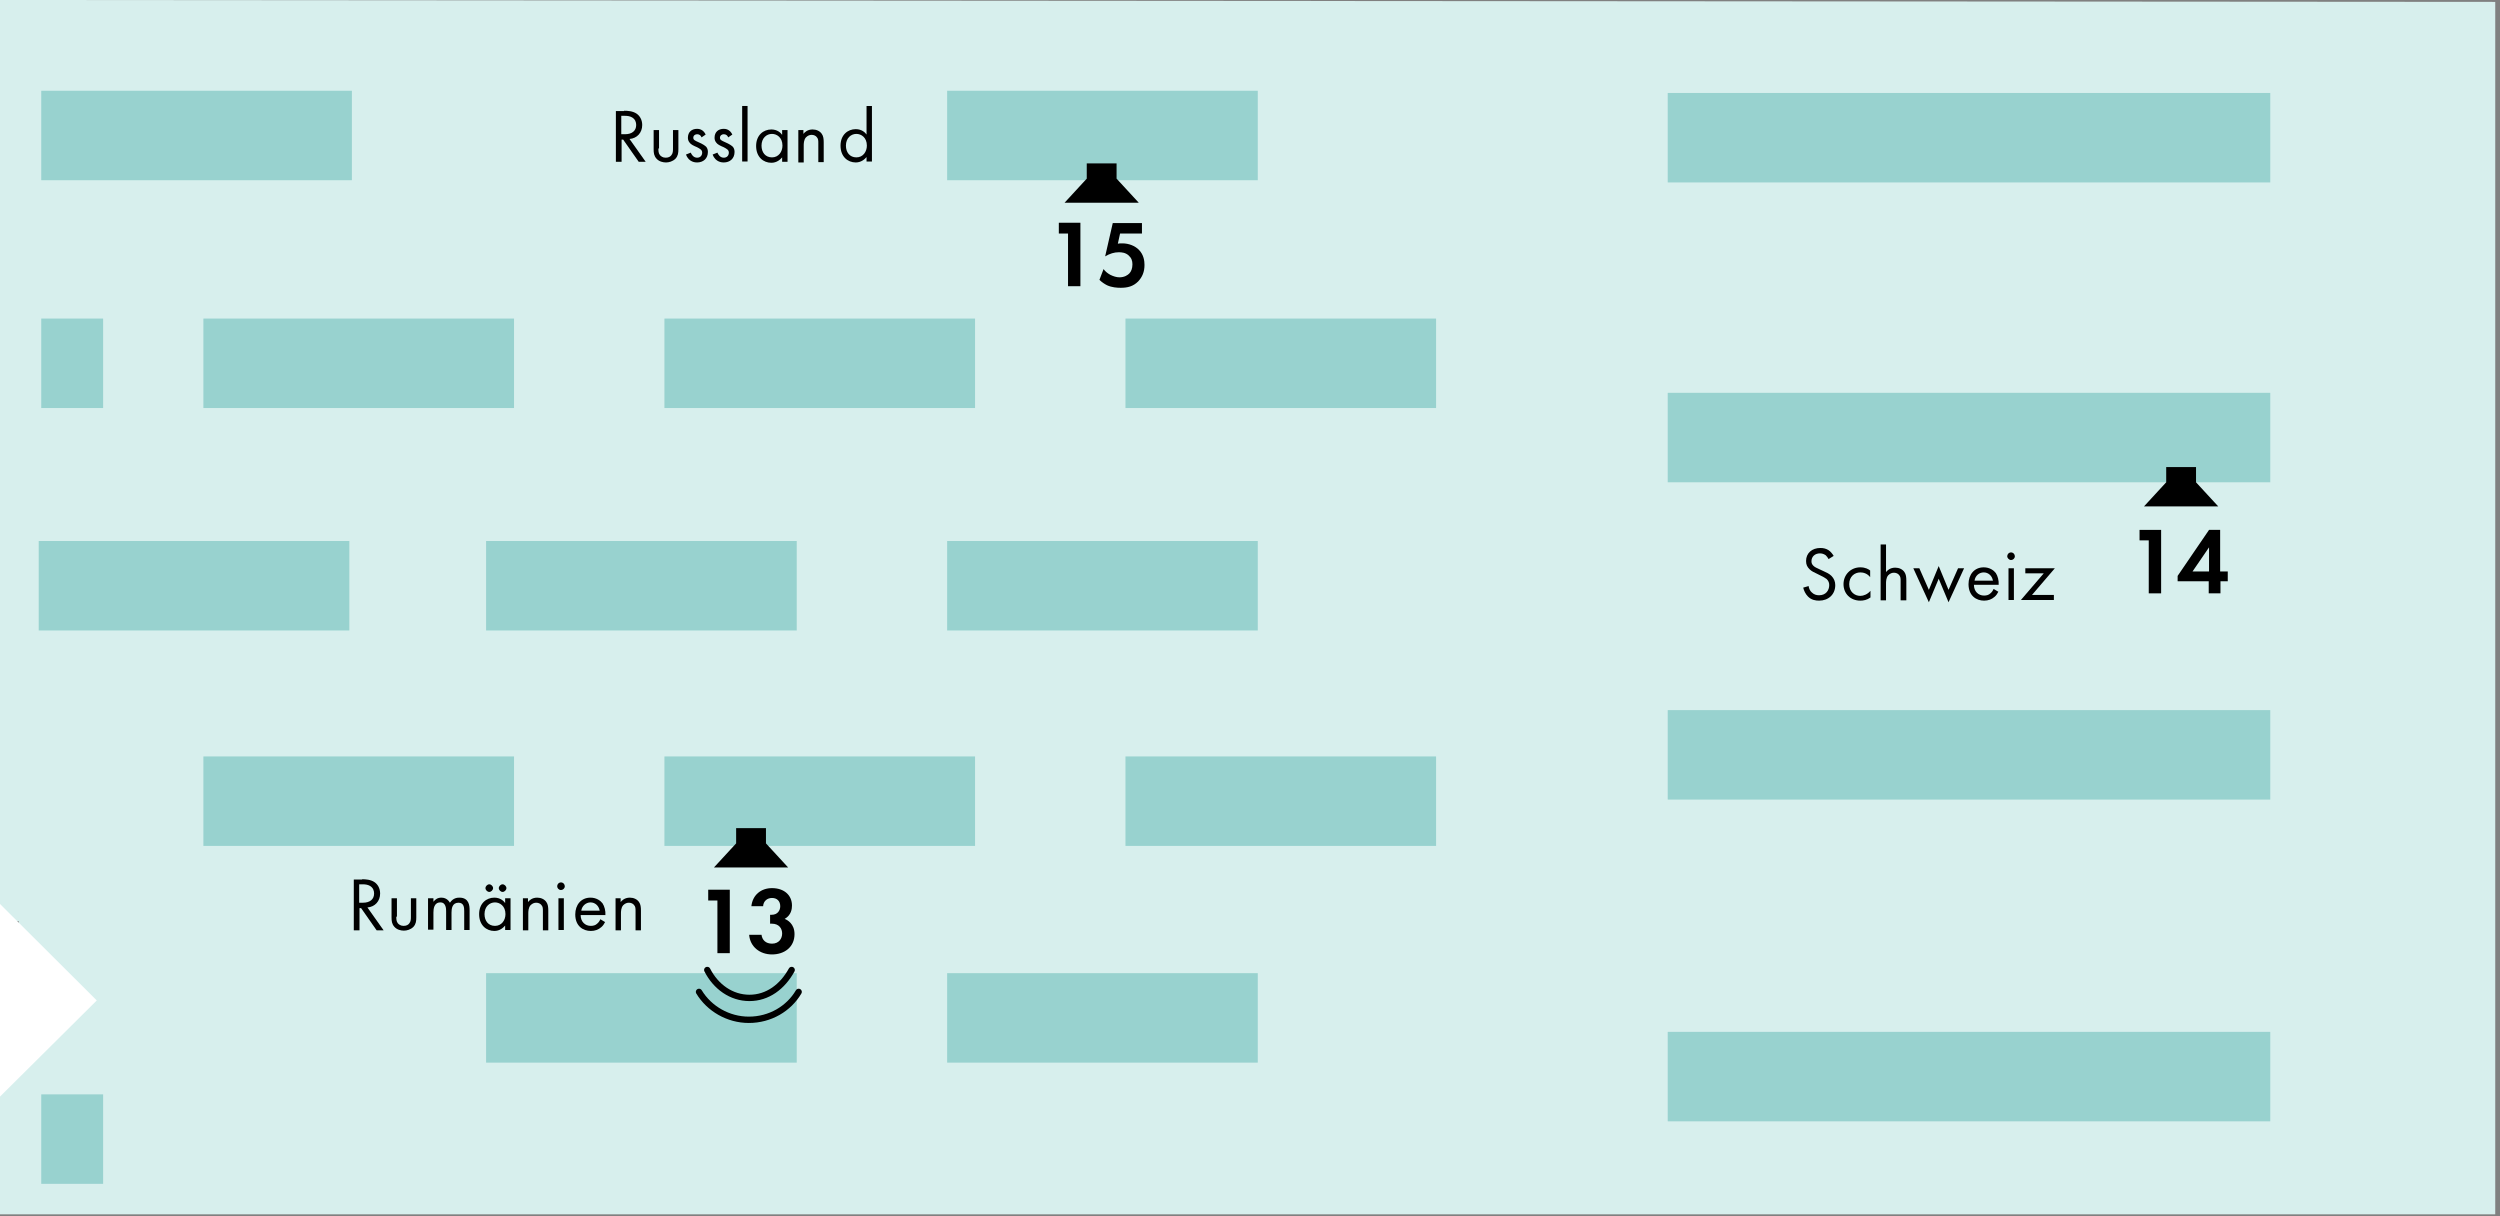 <?xml version="1.0" encoding="utf-8"?>
<!-- Generator: Adobe Illustrator 26.3.1, SVG Export Plug-In . SVG Version: 6.00 Build 0)  -->
<svg version="1.1" id="Ebene_1" xmlns="http://www.w3.org/2000/svg" xmlns:xlink="http://www.w3.org/1999/xlink" x="0px" y="0px"
	 viewBox="0 0 787.9 383.3" style="enable-background:new 0 0 787.9 383.3;" xml:space="preserve">
<rect x="0" y="0" width="787.9" height="383.3" fill="#808080" stroke="none"/>
<style type="text/css">
	.st0{fill:#D7EFED;}
	.st1{fill:#98D2CF;}
	.st2{enable-background:new    ;}
	.st3{fill:#FFFFFF;}
	.st4{fill:none;stroke:#000000;stroke-width:2;stroke-linecap:round;}
</style>
<polygon class="st0" points="-0.4,0 -0.2,290.3 5.9,290.3 6,337.8 -0.2,337.8 -0.4,382.7 786.4,382.7 786.4,342.3 786.4,342.4 
	786.4,0.6 "/>
<rect x="525.6" y="29.3" class="st1" width="189.9" height="28.2"/>
<rect x="525.6" y="123.8" class="st1" width="189.9" height="28.2"/>
<rect x="525.6" y="223.8" class="st1" width="189.9" height="28.2"/>
<rect x="525.6" y="325.2" class="st1" width="189.9" height="28.2"/>
<rect x="153.2" y="170.5" class="st1" width="97.9" height="28.2"/>
<rect x="12.2" y="170.5" class="st1" width="97.9" height="28.2"/>
<rect x="209.4" y="238.4" class="st1" width="97.9" height="28.2"/>
<rect x="209.4" y="100.4" class="st1" width="97.9" height="28.2"/>
<rect x="64.1" y="238.4" class="st1" width="97.9" height="28.2"/>
<rect x="64.1" y="100.4" class="st1" width="97.9" height="28.2"/>
<rect x="298.5" y="306.7" class="st1" width="97.9" height="28.2"/>
<rect x="298.5" y="170.5" class="st1" width="97.9" height="28.2"/>
<rect x="298.5" y="28.6" class="st1" width="97.9" height="28.2"/>
<rect x="13" y="28.6" class="st1" width="97.9" height="28.2"/>
<rect x="13" y="100.4" class="st1" width="19.5" height="28.2"/>
<rect x="13" y="344.9" class="st1" width="19.5" height="28.2"/>
<rect x="354.7" y="238.4" class="st1" width="97.9" height="28.2"/>
<rect x="354.7" y="100.4" class="st1" width="97.9" height="28.2"/>
<rect x="153.2" y="306.7" class="st1" width="97.9" height="28.2"/>
<g class="st2">
	<path d="M226.1,283.8h-2.9v-3.4h6.8v20h-3.9V283.8z"/>
</g>
<g class="st2">
	<path d="M236.8,285.6c0.4-3.6,3.1-5.7,6.5-5.7c3.8,0,6.3,2.2,6.3,5.5c0,1-0.2,3-2.3,4.2c0.8,0.3,3.1,1.5,3.1,4.8
		c0,4.1-3.2,6.4-7.1,6.4c-3.8,0-6.9-2.4-7.2-6.2h3.9c0.2,1.7,1.4,2.8,3.3,2.8c2.2,0,3.2-1.6,3.2-3.2c0-1.5-0.9-3.1-3.3-3.1h-0.5
		v-2.8h0.5c1.9,0,2.7-1.4,2.7-2.7c0-1.6-1-2.6-2.6-2.6c-1.4,0-2.7,0.9-2.8,2.6H236.8z"/>
</g>
<polygon points="225,273.4 232,265.8 232,261 241.4,261 241.4,265.8 248.4,273.4 "/>
<g class="st2">
	<path d="M336.6,73.6h-2.9v-3.4h6.8v20h-3.9V73.6z"/>
</g>
<g class="st2">
	<path d="M359.7,73.6h-6.7l-0.7,3.2c0.4-0.1,0.8-0.1,1.4-0.1c2.1,0,4,0.8,5.2,2c1.6,1.6,1.8,3.6,1.8,4.8c0,2.2-0.7,3.8-2,5.2
		c-1.6,1.6-3.4,2-5.5,2c-1.1,0-2.8-0.1-4.3-0.8c-0.8-0.4-1.7-1-2.4-1.7l1.3-3.4c0.5,0.7,1.2,1.3,2.1,1.8c1,0.5,2,0.8,2.9,0.8
		c1.6,0,2.6-0.7,3.1-1.2c0.6-0.6,1-1.6,1-2.9c0-1.1-0.3-2-1.2-2.8c-1-0.9-2.2-1-3.1-1c-1.4,0-2.8,0.4-4.3,1.3l2.4-10.5h9.2V73.6z"/>
</g>
<polygon points="335.5,63.9 342.5,56.3 342.5,51.5 351.9,51.5 351.9,56.3 358.9,63.9 "/>
<g class="st2">
	<path d="M677.2,170.3h-2.9V167h6.8v20h-3.9V170.3z"/>
</g>
<g class="st2">
	<path d="M699.8,180.1h2.3v3.1h-2.3v3.8h-3.7v-3.8h-9.8v-1.7l9.9-14.5h3.5V180.1z M696.2,180.1v-7.6l-5.2,7.6H696.2z"/>
</g>
<polygon points="675.7,159.6 682.7,152 682.7,147.2 692.1,147.2 692.1,152 699.1,159.6 "/>
<g class="st2">
	<path d="M114.1,277.1c1.1,0,2.7,0.1,3.9,0.9c0.9,0.6,1.8,1.8,1.8,3.6c0,2.4-1.6,4.2-4,4.4l5.1,7.2h-2.2l-4.9-7h-0.5v7h-1.8v-16
		H114.1z M113.3,284.5h1.1c2.2,0,3.5-1.1,3.5-2.9c0-0.9-0.3-1.8-1.3-2.4c-0.7-0.4-1.5-0.5-2.3-0.5h-1.1V284.5z"/>
</g>
<g class="st2">
	<path d="M124.9,288.9c0,0.7,0,1.5,0.5,2.1c0.3,0.3,0.8,0.8,1.8,0.8c1,0,1.5-0.4,1.8-0.8c0.5-0.6,0.5-1.4,0.5-2.1v-5.8h1.7v6
		c0,1.2-0.1,2.1-0.9,3c-0.9,0.9-2.1,1.2-3,1.2c-1,0-2.2-0.3-3-1.2c-0.8-0.9-0.9-1.8-0.9-3v-6h1.7V288.9z"/>
</g>
<g class="st2">
	<path d="M134.9,283.1h1.7v1.1c0.6-0.8,1.4-1.3,2.5-1.3c1.8,0,2.5,1.3,2.7,1.6c1-1.5,2.3-1.6,3-1.6c3,0,3.2,2.5,3.2,3.9v6.3h-1.7v-6
		c0-1.1-0.1-2.6-1.8-2.6c-2,0-2.2,1.9-2.2,3.1v5.5h-1.7v-5.9c0-0.7,0-2.8-1.8-2.8c-2,0-2.2,2-2.2,3.2v5.4h-1.7V283.1z"/>
</g>
<g class="st2">
	<path d="M159.2,283.1h1.7v10h-1.7v-1.4c-0.6,0.7-1.7,1.7-3.4,1.7c-2.5,0-4.8-1.8-4.8-5.3c0-3.4,2.3-5.2,4.8-5.2
		c1.9,0,3,1.1,3.4,1.7V283.1z M152.7,288.1c0,2.1,1.2,3.7,3.3,3.7c2.1,0,3.3-1.8,3.3-3.7c0-2.6-1.8-3.7-3.3-3.7
		C154.3,284.4,152.7,285.7,152.7,288.1z M154.2,278.7c0.6,0,1.2,0.6,1.2,1.2s-0.6,1.2-1.2,1.2s-1.2-0.6-1.2-1.2
		S153.6,278.7,154.2,278.7z M158.4,278.7c0.6,0,1.2,0.6,1.2,1.2s-0.6,1.2-1.2,1.2c-0.6,0-1.2-0.6-1.2-1.2S157.8,278.7,158.4,278.7z"
		/>
</g>
<g class="st2">
	<path d="M164.7,283.1h1.7v1.2c0.3-0.4,1.2-1.4,2.9-1.4c1.2,0,2.3,0.5,2.9,1.4c0.5,0.7,0.6,1.6,0.6,2.7v6.2h-1.7V287
		c0-0.6,0-1.3-0.5-1.8c-0.3-0.4-0.9-0.7-1.6-0.7c-0.6,0-1.2,0.2-1.8,0.8c-0.7,0.8-0.7,2-0.7,2.7v5.2h-1.7V283.1z"/>
	<path d="M176.8,278.1c0.7,0,1.2,0.6,1.2,1.2c0,0.7-0.6,1.2-1.2,1.2c-0.7,0-1.2-0.6-1.2-1.2C175.6,278.7,176.1,278.1,176.8,278.1z
		 M177.7,283.1v10h-1.7v-10H177.7z"/>
</g>
<g class="st2">
	<path d="M190.7,290.6c-0.3,0.6-0.7,1.2-1.2,1.6c-0.9,0.8-2,1.2-3.3,1.2c-2.4,0-4.9-1.5-4.9-5.2c0-3,1.8-5.3,4.8-5.3
		c1.9,0,3.2,1,3.8,1.8c0.6,0.9,1,2.4,0.9,3.7H183c0,2.1,1.4,3.4,3.2,3.4c0.8,0,1.5-0.2,2-0.7c0.5-0.4,0.8-0.9,1-1.4L190.7,290.6z
		 M189,287c-0.3-1.6-1.5-2.6-2.9-2.6s-2.7,1.1-2.9,2.6H189z"/>
</g>
<g class="st2">
	<path d="M193.9,283.1h1.7v1.2c0.3-0.4,1.2-1.4,2.9-1.4c1.2,0,2.3,0.5,2.9,1.4c0.5,0.7,0.6,1.6,0.6,2.7v6.2h-1.7V287
		c0-0.6,0-1.3-0.5-1.8c-0.3-0.4-0.9-0.7-1.6-0.7c-0.6,0-1.2,0.2-1.8,0.8c-0.7,0.8-0.7,2-0.7,2.7v5.2h-1.7V283.1z"/>
</g>
<g class="st2">
	<path d="M576.3,176.2c-0.2-0.4-0.6-0.9-0.9-1.2c-0.3-0.2-0.9-0.6-1.8-0.6c-1.6,0-2.7,1-2.7,2.5c0,0.6,0.2,1,0.6,1.4
		c0.5,0.5,1.1,0.7,1.7,1l1.5,0.7c0.9,0.4,1.8,0.8,2.5,1.5c0.8,0.8,1.2,1.8,1.2,2.9c0,3-2.2,4.9-5.1,4.9c-1.1,0-2.4-0.2-3.5-1.3
		c-0.8-0.8-1.3-1.9-1.5-2.8l1.7-0.5c0.1,0.8,0.5,1.6,1,2c0.7,0.7,1.5,0.9,2.3,0.9c2.2,0,3.2-1.6,3.2-3.2c0-0.7-0.2-1.3-0.8-1.9
		c-0.5-0.4-1.1-0.7-1.9-1.1l-1.4-0.7c-0.6-0.3-1.4-0.6-2.1-1.3c-0.7-0.7-1.1-1.4-1.1-2.6c0-2.5,1.9-4.1,4.5-4.1c1,0,1.8,0.2,2.6,0.7
		c0.6,0.4,1.2,1.1,1.6,1.8L576.3,176.2z"/>
</g>
<g class="st2">
	<path d="M589.4,181.9c-0.9-1.2-2.2-1.5-3.1-1.5c-1.8,0-3.5,1.3-3.5,3.7s1.7,3.7,3.5,3.7c1,0,2.3-0.5,3.2-1.6v2.1
		c-1.1,0.8-2.2,1-3.2,1c-3.1,0-5.3-2.2-5.3-5.2c0-3,2.3-5.3,5.3-5.3c1.6,0,2.6,0.6,3.1,1V181.9z"/>
</g>
<g class="st2">
	<path d="M592.7,171.6h1.7v8.7c0.3-0.4,1.2-1.4,2.9-1.4c1.2,0,2.3,0.5,2.9,1.4c0.5,0.7,0.6,1.6,0.6,2.7v6.2H599V183
		c0-0.6,0-1.3-0.5-1.8c-0.3-0.4-0.9-0.7-1.6-0.7c-0.6,0-1.2,0.2-1.8,0.8c-0.7,0.8-0.7,2-0.7,2.7v5.2h-1.7V171.6z"/>
</g>
<g class="st2">
	<path d="M604.9,179.1l3,6.8l3.1-7.5l3.1,7.5l3-6.8h1.9l-4.9,10.7l-3.1-7.4l-3.1,7.4l-4.9-10.7H604.9z"/>
</g>
<g class="st2">
	<path d="M629.8,186.5c-0.3,0.6-0.7,1.2-1.2,1.6c-0.9,0.8-2,1.2-3.3,1.2c-2.4,0-4.9-1.5-4.9-5.2c0-3,1.8-5.3,4.8-5.3
		c1.9,0,3.2,1,3.8,1.8c0.6,0.9,1,2.4,0.9,3.7h-7.8c0,2.1,1.4,3.4,3.2,3.4c0.8,0,1.5-0.2,2-0.7c0.5-0.4,0.8-0.9,1-1.4L629.8,186.5z
		 M628.1,183c-0.3-1.6-1.5-2.6-2.9-2.6c-1.5,0-2.7,1.1-2.9,2.6H628.1z"/>
</g>
<g class="st2">
	<path d="M633.8,174.1c0.7,0,1.2,0.6,1.2,1.2c0,0.7-0.6,1.2-1.2,1.2s-1.2-0.6-1.2-1.2C632.6,174.7,633.1,174.1,633.8,174.1z
		 M634.7,179.1v10h-1.7v-10H634.7z"/>
</g>
<g class="st2">
	<path d="M640.4,187.5h6.9v1.6h-10.4l7.2-8.4h-5.8v-1.6h9.3L640.4,187.5z"/>
</g>
<g class="st2">
	<path d="M196.7,34.9c1.1,0,2.7,0.1,3.9,0.9c0.9,0.6,1.8,1.8,1.8,3.6c0,2.4-1.6,4.2-4,4.4l5.1,7.2h-2.2l-4.9-7h-0.5v7h-1.8v-16
		H196.7z M195.9,42.3h1.1c2.2,0,3.5-1.1,3.5-2.9c0-0.9-0.3-1.8-1.3-2.4c-0.7-0.4-1.5-0.5-2.3-0.5h-1.1V42.3z"/>
</g>
<g class="st2">
	<path d="M207.5,46.8c0,0.7,0,1.5,0.5,2.1c0.3,0.3,0.8,0.8,1.8,0.8c1,0,1.5-0.4,1.8-0.8c0.5-0.6,0.5-1.4,0.5-2.1V41h1.7v6
		c0,1.2-0.1,2.1-0.9,3c-0.9,0.9-2.1,1.2-3,1.2c-1,0-2.2-0.3-3-1.2c-0.8-0.9-0.9-1.8-0.9-3v-6h1.7V46.8z"/>
	<path d="M221.1,43.3c-0.2-0.6-0.7-1-1.4-1c-0.6,0-1.2,0.4-1.2,1.1c0,0.7,0.5,0.9,1.6,1.4c1.4,0.6,2.1,1.1,2.5,1.5
		c0.4,0.5,0.5,1.1,0.5,1.6c0,2.1-1.5,3.3-3.4,3.3c-0.4,0-2.6,0-3.5-2.5l1.5-0.6c0.2,0.5,0.8,1.6,2,1.6c1.1,0,1.6-0.8,1.6-1.6
		c0-0.9-0.7-1.2-1.6-1.7c-1.2-0.5-2-0.9-2.4-1.5c-0.4-0.5-0.5-1-0.5-1.5c0-1.8,1.2-2.8,2.9-2.8c0.5,0,1.9,0.1,2.7,1.8L221.1,43.3z"
		/>
	<path d="M229.5,43.3c-0.2-0.6-0.7-1-1.4-1c-0.6,0-1.2,0.4-1.2,1.1c0,0.7,0.5,0.9,1.6,1.4c1.4,0.6,2.1,1.1,2.5,1.5
		c0.4,0.5,0.5,1.1,0.5,1.6c0,2.1-1.5,3.3-3.4,3.3c-0.4,0-2.6,0-3.5-2.5l1.5-0.6c0.2,0.5,0.8,1.6,2,1.6c1.1,0,1.6-0.8,1.6-1.6
		c0-0.9-0.7-1.2-1.6-1.7c-1.2-0.5-2-0.9-2.4-1.5c-0.4-0.5-0.5-1-0.5-1.5c0-1.8,1.2-2.8,2.9-2.8c0.5,0,1.9,0.1,2.7,1.8L229.5,43.3z"
		/>
	<path d="M235.6,33.4v17.5h-1.7V33.4H235.6z"/>
	<path d="M246.5,41h1.7v10h-1.7v-1.4c-0.6,0.7-1.7,1.7-3.4,1.7c-2.5,0-4.8-1.8-4.8-5.3c0-3.4,2.3-5.2,4.8-5.2c1.9,0,3,1.1,3.4,1.7
		V41z M240,45.9c0,2.1,1.2,3.7,3.3,3.7c2.1,0,3.3-1.8,3.3-3.7c0-2.6-1.8-3.7-3.3-3.7C241.6,42.2,240,43.5,240,45.9z"/>
	<path d="M251.5,41h1.7v1.2c0.3-0.4,1.2-1.4,2.9-1.4c1.2,0,2.3,0.5,2.9,1.4c0.5,0.7,0.6,1.6,0.6,2.7v6.2h-1.7v-6.1
		c0-0.6,0-1.3-0.5-1.8c-0.3-0.4-0.9-0.7-1.6-0.7c-0.6,0-1.2,0.2-1.8,0.8c-0.7,0.8-0.7,2-0.7,2.7v5.2h-1.7V41z"/>
</g>
<g class="st2">
	<path d="M273.1,33.4h1.7v17.5h-1.7v-1.4c-0.6,0.7-1.7,1.7-3.4,1.7c-2.5,0-4.8-1.8-4.8-5.3c0-3.4,2.3-5.2,4.8-5.2
		c1.9,0,3,1.1,3.4,1.7V33.4z M266.6,45.9c0,2.1,1.2,3.7,3.3,3.7c2.1,0,3.3-1.8,3.3-3.7c0-2.6-1.8-3.7-3.3-3.7
		C268.2,42.2,266.6,43.5,266.6,45.9z"/>
</g>
<polygon class="st3" points="30.5,315.3 -0.5,284.4 -0.5,346.1 "/>
<g>
	<path class="st4" d="M222.9,305.7c2.7,5.3,7.6,8.8,13.3,8.8s10.4-3.5,13.3-8.8"/>
	<path class="st4" d="M220.3,312.6c3.2,5.3,9.2,8.8,15.7,8.8c6.7,0,12.6-3.5,15.7-8.8"/>
</g>
</svg>
